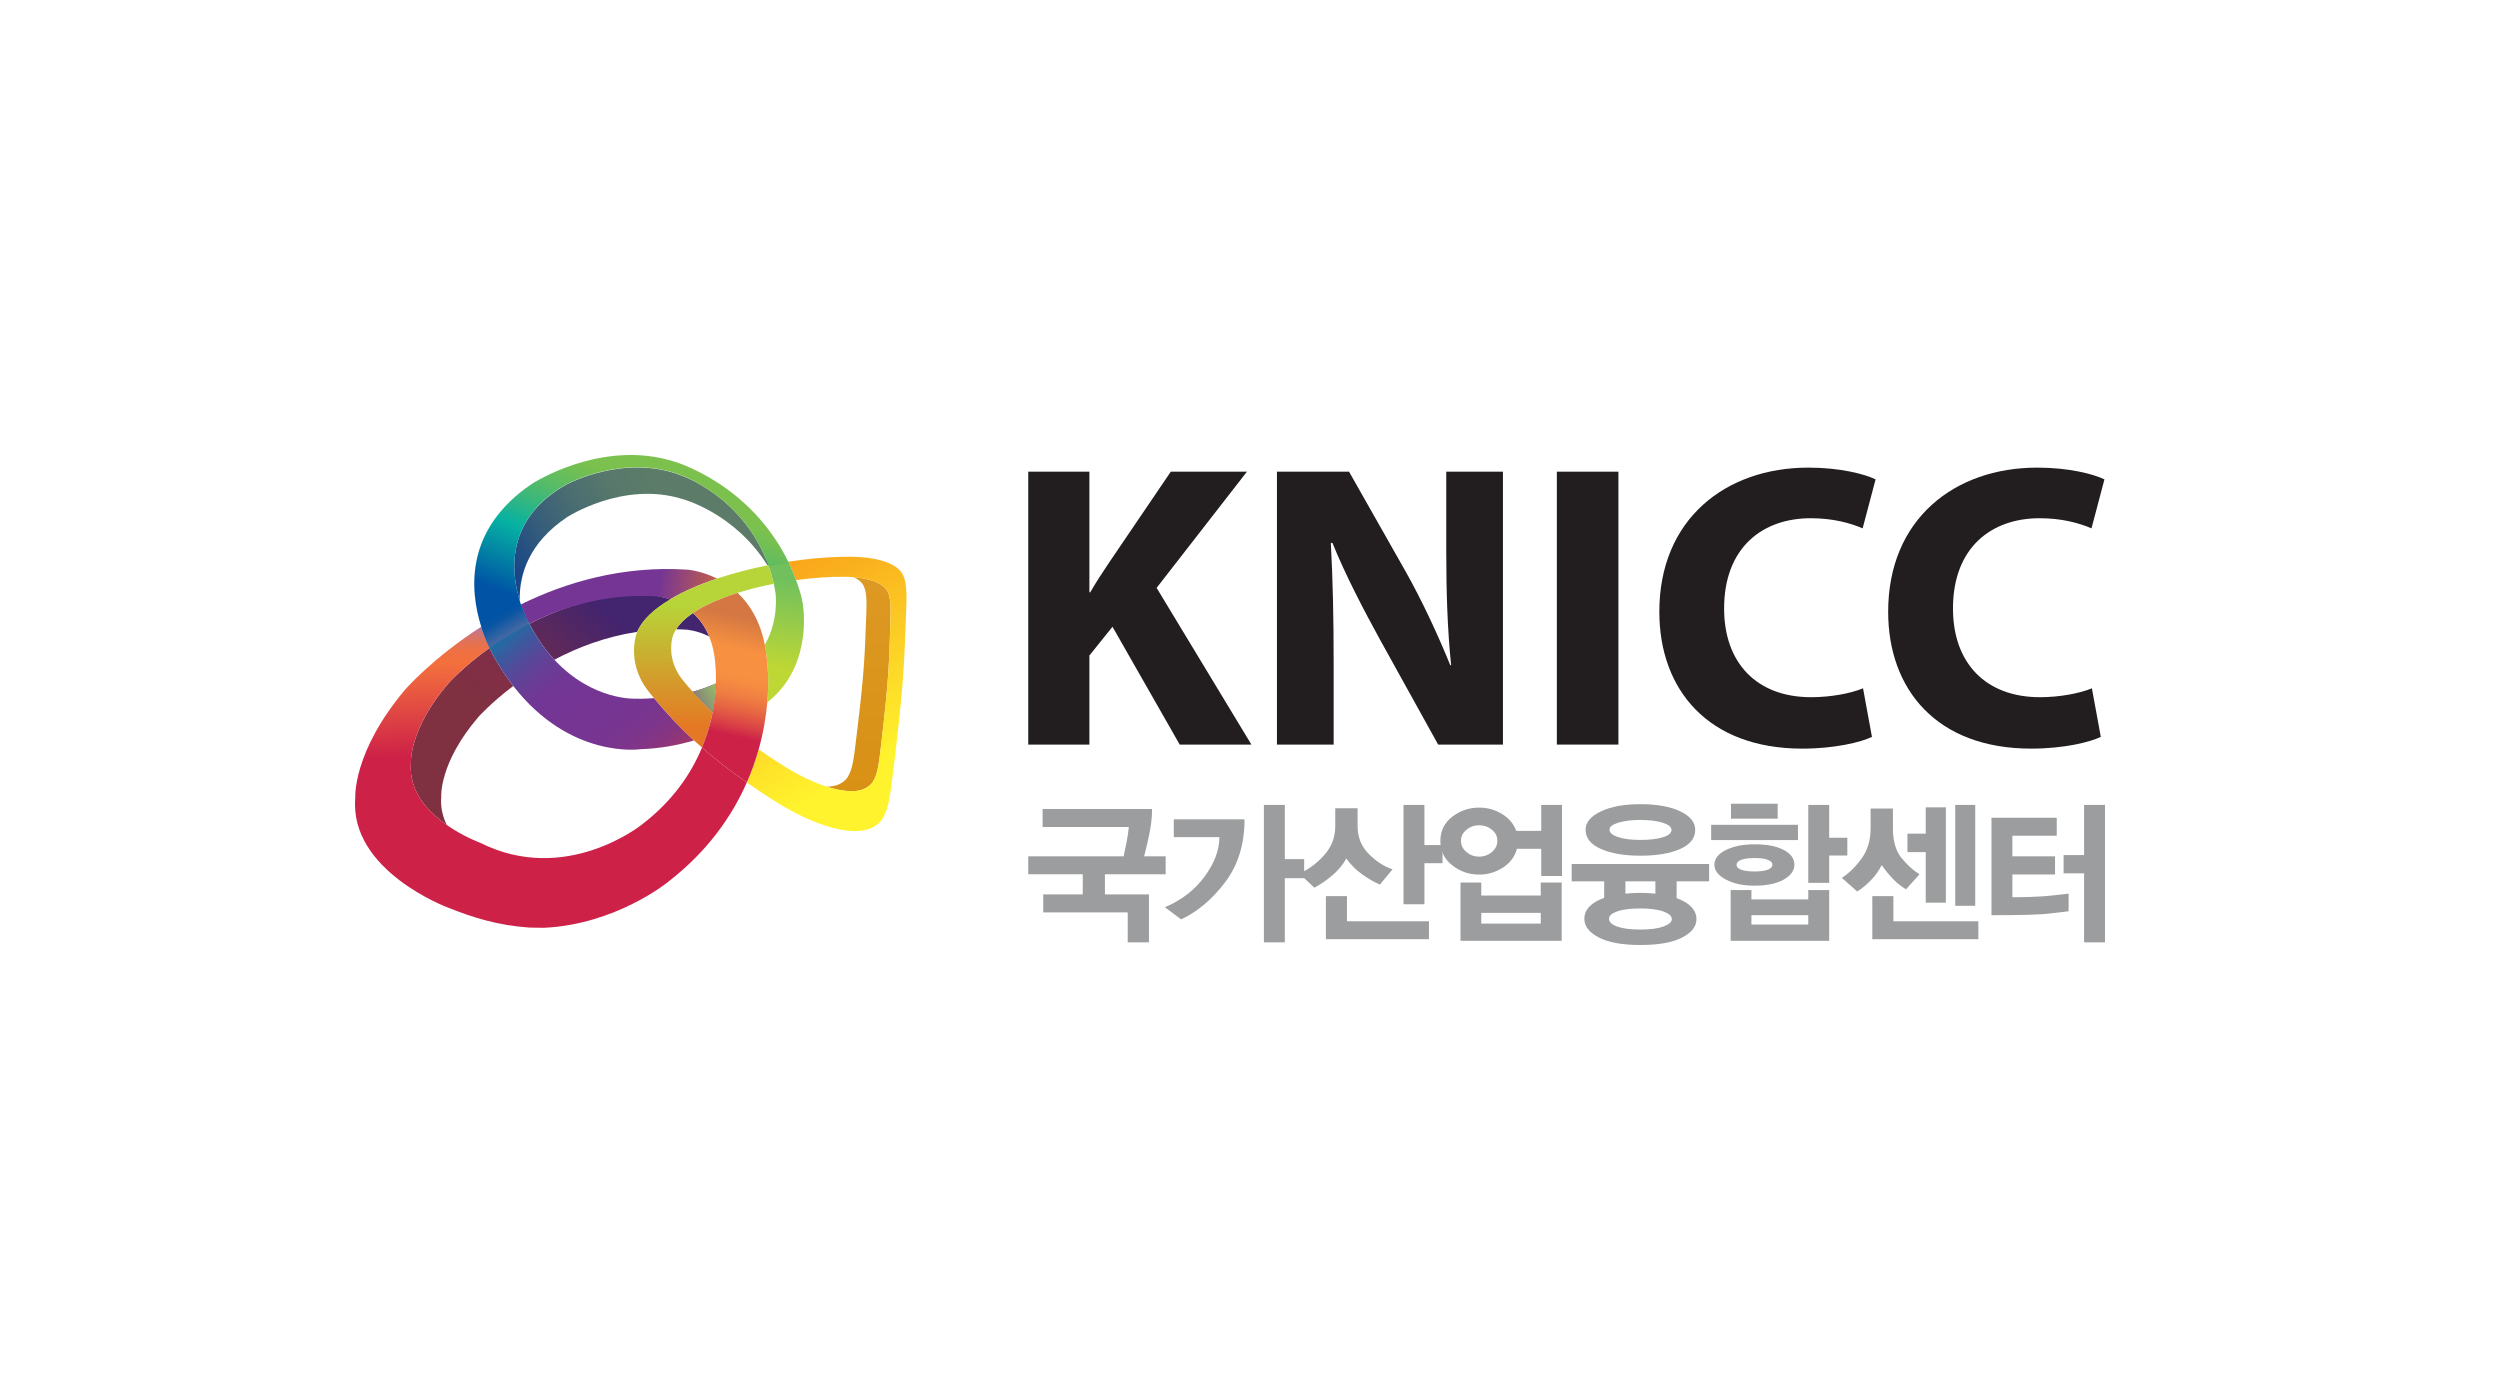 <svg width="500" height="280" viewBox="0 0 500 280" fill="none" xmlns="http://www.w3.org/2000/svg">
<rect width="500" height="280" fill="white"/>
<path d="M220.983 174.856V178.883H229.791V188.47H225.544V182.474H208.647V178.883H216.549V174.856H205.648V171.265H224.731C224.919 170.452 225.116 169.496 225.325 168.392C225.533 167.289 225.679 166.289 225.762 165.394H208.522V161.804H230.415C230.415 163.531 230.192 165.394 229.745 167.392C229.297 169.391 228.99 170.682 228.823 171.265H233.133V174.856H220.983Z" fill="#9B9D9E"/>
<path d="M245.049 176.417C242.477 179.831 239.536 182.318 236.226 183.879L232.977 181.444C236.287 180.049 238.932 178.009 240.91 175.324C242.888 172.639 243.877 170.006 243.877 167.424H234.757V163.865H248.906C248.906 168.819 247.62 173.003 245.049 176.417ZM256.964 175.636V188.47H252.778V160.991H256.964V171.826H260.836V175.636H256.964Z" fill="#9B9D9E"/>
<path d="M275.984 176.917C274.817 176.417 273.62 175.725 272.392 174.84C271.164 173.955 270.123 172.909 269.269 171.702C268.603 172.909 267.692 174.013 266.537 175.012C265.381 176.011 264.157 176.854 262.867 177.541L259.868 174.7C261.7 173.909 263.355 172.686 264.834 171.031C266.312 169.375 267.051 167.445 267.051 165.238V161.648H271.518V165.238C271.518 167.445 272.273 169.302 273.783 170.812C275.292 172.322 276.869 173.336 278.515 173.857L275.984 176.917ZM265.178 187.845V179.227H269.394V184.254H285.791V187.845L265.178 187.845ZM284.886 172.639V180.851H280.7V160.991H284.886V169.017H288.508V172.639H284.886Z" fill="#9B9D9E"/>
<path d="M308.248 175.199V169.766H303.375C302.98 171.307 302.058 172.551 300.612 173.497C299.164 174.445 297.566 174.918 295.817 174.918C293.819 174.918 292.027 174.299 290.445 173.06C288.863 171.822 288.071 170.203 288.071 168.204C288.071 166.206 288.857 164.593 290.43 163.365C292.001 162.137 293.797 161.522 295.817 161.522C297.483 161.522 299.007 161.944 300.393 162.788C301.777 163.63 302.73 164.759 303.251 166.175H308.248V160.991H312.402V175.199L308.248 175.199ZM292.101 188.157V176.51H296.254V179.102H308.154V176.51H312.339V188.157H292.101ZM298.378 165.941C297.649 165.348 296.796 165.051 295.817 165.051C294.86 165.051 294.016 165.353 293.288 165.957C292.558 166.561 292.194 167.289 292.194 168.142C292.194 169.037 292.558 169.792 293.288 170.406C294.016 171.02 294.86 171.327 295.817 171.327C296.796 171.327 297.649 171.02 298.378 170.406C299.107 169.792 299.472 169.037 299.472 168.142C299.472 167.268 299.107 166.534 298.378 165.941ZM308.154 182.568H296.254V184.722H308.154V182.568Z" fill="#9B9D9E"/>
<path d="M335.326 176.261V179.633C336.617 180.091 337.601 180.679 338.278 181.397C338.954 182.115 339.293 182.922 339.293 183.817C339.293 185.295 338.33 186.529 336.404 187.518C334.478 188.505 331.703 189 328.08 189C324.479 189 321.709 188.5 319.773 187.501C317.836 186.502 316.869 185.253 316.869 183.755C316.869 182.839 317.206 182.027 317.883 181.319C318.56 180.612 319.543 180.029 320.835 179.57V176.261H314.338V172.795H341.822V176.261H335.326ZM336.03 162.256C338.038 163.204 339.044 164.447 339.044 165.987C339.044 167.633 338.038 168.902 336.03 169.797C334.02 170.692 331.37 171.139 328.08 171.139C324.832 171.139 322.193 170.687 320.163 169.781C318.133 168.876 317.118 167.601 317.118 165.957C317.118 164.478 318.133 163.255 320.163 162.287C322.193 161.319 324.832 160.835 328.08 160.835C331.37 160.835 334.02 161.309 336.03 162.256ZM332.704 182.303C331.599 181.896 330.058 181.694 328.08 181.694C326.082 181.694 324.536 181.886 323.443 182.271C322.349 182.657 321.803 183.151 321.803 183.755C321.803 184.4 322.349 184.92 323.443 185.316C324.536 185.711 326.082 185.909 328.08 185.909C330.058 185.909 331.599 185.706 332.704 185.301C333.806 184.894 334.358 184.4 334.358 183.817C334.358 183.213 333.806 182.709 332.704 182.303ZM323.662 164.535C322.485 164.9 321.896 165.363 321.896 165.925C321.896 166.529 322.464 167.024 323.599 167.408C324.734 167.794 326.228 167.986 328.08 167.986C329.934 167.986 331.433 167.809 332.578 167.455C333.723 167.102 334.296 166.612 334.296 165.987C334.296 165.384 333.703 164.9 332.516 164.535C331.329 164.171 329.85 163.989 328.08 163.989C326.311 163.989 324.837 164.171 323.662 164.535ZM331.079 176.261H325.082V178.727C325.541 178.685 326.019 178.649 326.519 178.618C327.019 178.587 327.539 178.571 328.08 178.571C328.621 178.571 329.142 178.587 329.642 178.618C330.142 178.649 330.621 178.685 331.079 178.727V176.261Z" fill="#9B9D9E"/>
<path d="M342.229 168.017V164.957H359.594V168.017H342.229ZM356.721 175.933C355.284 176.734 353.337 177.135 350.88 177.135C348.61 177.135 346.711 176.729 345.181 175.917C343.649 175.105 342.884 174.117 342.884 172.951C342.884 171.744 343.649 170.76 345.181 170C346.711 169.24 348.642 168.86 350.974 168.86C353.389 168.86 355.31 169.234 356.736 169.984C358.162 170.734 358.875 171.713 358.875 172.919C358.875 174.127 358.158 175.131 356.721 175.933ZM346.132 188.157V178.008H350.286V179.883H361.655V178.008H365.841V188.157H346.132ZM346.195 163.739V160.742H355.534V163.739H346.195ZM353.535 171.952C352.91 171.723 352.046 171.608 350.942 171.608C349.818 171.608 348.933 171.723 348.288 171.952C347.642 172.181 347.32 172.513 347.32 172.951C347.32 173.409 347.642 173.747 348.288 173.965C348.933 174.184 349.818 174.293 350.942 174.293C352.046 174.293 352.91 174.179 353.535 173.95C354.16 173.721 354.472 173.377 354.472 172.919C354.472 172.503 354.16 172.181 353.535 171.952ZM361.655 183.036H350.286V184.909H361.655V183.036ZM365.841 171.109V176.573H361.655V160.991H365.841V167.548H369.464V171.109H365.841Z" fill="#9B9D9E"/>
<path d="M381.21 177.853C380.336 177.353 379.496 176.698 378.696 175.886C377.894 175.075 377.108 174.117 376.338 173.014C375.838 174.054 375.13 175.053 374.213 176.011C373.297 176.968 372.371 177.728 371.434 178.291L368.373 175.574C369.789 174.658 371.101 173.373 372.308 171.718C373.516 170.062 374.12 168.059 374.12 165.707V161.71H378.586V165.707C378.586 168.225 379.153 170.183 380.288 171.577C381.423 172.972 382.626 174.065 383.896 174.856L381.21 177.853ZM374.464 187.845V179.227H378.68V184.254H395.67V187.845L374.464 187.845ZM385.145 180.539V170.422H381.491V166.737H385.145V161.46H389.174V180.539H385.145ZM391.048 181.163V160.991H395.046V181.163H391.048Z" fill="#9B9D9E"/>
<path d="M411.1 182.568C410.162 182.693 409.205 182.787 408.226 182.849C406.478 182.953 404.426 183.011 402.073 183.021C399.72 183.031 398.46 183.036 398.294 183.036V163.552H411.349V167.143H402.479V171.265H411.006V174.887H402.479V179.446C402.542 179.446 403.14 179.441 404.275 179.43C405.41 179.42 406.717 179.373 408.195 179.29C409.173 179.227 410.147 179.139 411.115 179.024C412.084 178.91 412.952 178.811 413.724 178.727V182.256C412.911 182.339 412.036 182.444 411.1 182.568ZM416.816 188.47V174.668H412.723V171.015H416.816V160.991H421V188.47H416.816Z" fill="#9B9D9E"/>
<path d="M205.648 94.334H217.879V118.467H218.041C219.257 116.361 220.55 114.417 221.847 112.474L234.159 94.334H249.388L231.326 117.575L250.281 148.916H235.941L222.497 125.35L217.879 131.1V148.916H205.648V94.334Z" fill="#221E1F"/>
<path d="M255.388 148.916V94.334H269.809L281.147 114.336C284.388 120.086 287.548 126.889 290.057 133.043H290.223C289.491 125.836 289.249 118.467 289.249 110.206V94.334H300.591V148.916H287.629L275.963 127.86C272.723 121.949 269.078 114.984 266.488 108.587H266.165C266.569 115.876 266.73 123.568 266.73 132.477V148.916H255.388Z" fill="#221E1F"/>
<path d="M323.682 94.334V148.916H311.367V94.334H323.682Z" fill="#221E1F"/>
<path d="M374.392 147.377C372.203 148.43 367.018 149.726 360.457 149.726C341.587 149.726 331.865 137.902 331.865 122.353C331.865 103.809 345.15 93.524 361.673 93.524C368.073 93.524 372.934 94.82 375.12 95.872L372.526 105.671C370.097 104.618 366.614 103.646 362.157 103.646C352.44 103.646 344.823 109.558 344.823 121.706C344.823 132.557 351.304 139.441 362.238 139.441C366.048 139.441 370.097 138.712 372.607 137.659L374.392 147.377Z" fill="#221E1F"/>
<path d="M420.161 147.377C417.975 148.43 412.791 149.726 406.229 149.726C387.355 149.726 377.633 137.902 377.633 122.353C377.633 103.809 390.919 93.524 407.445 93.524C413.842 93.524 418.702 94.82 420.888 95.872L418.298 105.671C415.87 104.618 412.387 103.646 407.93 103.646C398.208 103.646 390.596 109.558 390.596 121.706C390.596 132.557 397.077 139.441 408.011 139.441C411.817 139.441 415.87 138.712 418.379 137.659L420.161 147.377Z" fill="#221E1F"/>
<path d="M110.875 131.946C115.528 129.478 121.12 127.329 127.439 126.371C128.405 124 130.865 121.812 134.092 119.885C132.516 119.347 131.278 119.164 131.278 119.164C121.335 118.376 112.664 121.317 105.864 124.748C107.399 127.681 109.104 130.053 110.875 131.946Z" fill="url(#paint0_linear_115_154)"/>
<path d="M113.376 103.455C113.376 103.455 124.641 96.103 136.486 99.808C136.486 99.808 146.894 102.505 153.491 113.067C153.541 113.058 153.807 113.018 153.862 113.009C153.645 112.406 153.208 111.838 152.966 111.275C152.923 111.181 152.883 111.092 152.84 110.994C152.513 110.252 152.165 109.54 151.792 108.85C151.755 108.799 151.732 108.741 151.696 108.686C149.841 105.331 147.57 102.738 145.337 100.737C145.085 100.515 144.829 100.273 144.577 100.065C144.42 99.931 144.266 99.818 144.1 99.69C143.706 99.364 143.304 99.048 142.917 98.762C142.871 98.731 142.832 98.702 142.782 98.667C139.153 96.058 136.176 95.071 136.176 95.071C124.845 90.659 113.305 96.894 113.305 96.894C108.365 99.66 105.598 103.031 104.174 106.468C104.163 106.493 104.147 106.524 104.143 106.548C103.689 107.634 103.389 108.726 103.181 109.808C103.173 109.866 103.156 109.937 103.147 109.999C103.087 110.316 103.043 110.627 103.004 110.933C102.991 111.073 102.981 111.21 102.96 111.35C102.931 111.685 102.9 112.032 102.885 112.357C102.87 112.684 102.858 113 102.858 113.315C102.858 113.524 102.87 113.73 102.885 113.937C102.891 114.184 102.893 114.433 102.914 114.669C102.931 114.847 102.943 115.024 102.958 115.194C102.991 115.559 103.027 115.913 103.077 116.27C103.087 116.31 103.087 116.348 103.095 116.388C103.162 116.833 103.233 117.257 103.314 117.673C103.329 117.702 103.329 117.73 103.339 117.762C103.508 118.601 103.716 119.396 103.937 120.114C103.851 114.718 105.879 108.513 113.376 103.455Z" fill="url(#paint1_linear_115_154)"/>
<path d="M102.958 115.194C102.943 115.024 102.931 114.847 102.914 114.669C102.931 114.85 102.943 115.024 102.958 115.194Z" fill="url(#paint2_linear_115_154)"/>
<path d="M102.958 115.194C102.943 115.024 102.931 114.847 102.914 114.669C102.931 114.85 102.943 115.024 102.958 115.194Z" fill="url(#paint3_linear_115_154)"/>
<path d="M88.25 159.291C88.25 159.291 87.812 152.566 95.674 143.401C95.674 143.401 98.176 140.575 102.656 137.19C101.569 135.794 100.506 134.261 99.483 132.542C99.483 132.542 98.763 131.436 97.897 129.578C92.594 133.367 89.619 136.737 89.619 136.737C81.752 145.91 82.183 152.627 82.183 152.627C81.729 158.26 85.589 162.36 89.347 164.99C88.529 163.299 88.072 161.408 88.25 159.291Z" fill="url(#paint4_linear_115_154)"/>
<path d="M135.243 125.853C135.916 125.869 136.607 125.883 137.294 125.934C137.294 125.934 139.407 126.065 141.839 127.296C141.008 125.25 139.836 123.74 138.591 122.603C137.092 123.601 135.972 124.697 135.243 125.853Z" fill="url(#paint5_linear_115_154)"/>
<path d="M131.238 119.272C131.238 119.272 132.385 119.356 133.967 119.895C136.607 118.314 139.85 116.905 143.417 115.716C140.184 114.111 137.438 113.927 137.438 113.927C124.522 113.098 113.205 116.448 104.174 120.884C104.923 123.086 105.706 124.464 105.706 124.464C105.756 124.569 105.814 124.646 105.864 124.747C112.664 121.317 121.301 118.641 131.238 119.272Z" fill="url(#paint6_linear_115_154)"/>
<path d="M128.321 164.95C128.321 164.95 113.122 177.177 95.971 168.526C95.971 168.526 92.701 167.351 89.347 164.99C85.589 162.36 81.729 158.26 82.183 152.627C82.183 152.627 81.752 145.91 89.618 136.737C89.618 136.737 92.594 133.367 97.897 129.578C97.358 128.427 96.767 126.994 96.246 125.349C86.628 131.513 81.097 137.842 81.097 137.842C70.454 150.406 71.053 159.613 71.053 159.613C69.852 174.202 89.603 181.524 89.603 181.524C94.599 183.509 99.458 185.066 105.887 185.516L108.779 185.559C123.113 184.909 133.493 176.475 133.493 176.475C141.564 170.271 146.436 163.152 149.359 156.492C146.161 154.259 143.178 151.957 140.4 149.516C138.281 154.619 134.621 160.157 128.321 164.95Z" fill="url(#paint7_linear_115_154)"/>
<path d="M138.546 138.352C139.826 139.784 141.154 141.148 142.526 142.441C142.963 140.2 143.13 138.232 143.178 136.691C141.839 137.28 140.282 137.858 138.546 138.352Z" fill="url(#paint8_linear_115_154)"/>
<path d="M130.819 139.631C129.749 139.69 128.415 139.785 127.274 139.735C127.274 139.735 118.647 140.288 110.875 131.946C109.104 130.052 107.4 127.681 105.864 124.748C105.814 124.646 105.756 124.569 105.706 124.465C105.706 124.465 104.923 123.086 104.174 120.884C101.298 122.291 98.651 123.809 96.246 125.349C96.768 126.995 97.359 128.427 97.897 129.578C98.763 131.436 99.483 132.542 99.483 132.542C100.507 134.261 101.569 135.794 102.656 137.19C114.065 151.898 128.032 149.843 128.032 149.843C132.019 149.714 135.62 149.028 138.801 148.085C135.972 145.485 133.339 142.693 130.819 139.631Z" fill="url(#paint9_linear_115_154)"/>
<path d="M173.248 123.176C172.936 131.051 172.921 133.964 171.366 146.729C170.737 151.967 170.556 153.704 169.557 155.39C169.216 155.953 168.662 156.437 167.867 156.833C167.169 157.168 166.305 157.32 165.339 157.331C168.425 158.315 171.118 158.566 172.859 157.752C173.681 157.37 174.252 156.891 174.585 156.332C175.601 154.663 175.769 152.935 176.369 147.722C177.841 135.002 177.832 132.097 178.08 124.253C178.172 121.268 178.207 118.956 177.118 117.702C176.071 116.482 173.754 115.681 170.719 115.444C171.424 115.769 171.989 116.156 172.365 116.61C173.413 117.86 173.357 120.181 173.248 123.176Z" fill="url(#paint10_linear_115_154)"/>
<path d="M180.114 114.244C178.6 112.441 174.951 111.374 170.219 111.349C166.303 111.329 161.998 111.675 157.667 112.336C158.221 113.502 158.737 114.728 159.206 116.022C162.622 115.559 166.016 115.316 169.117 115.36C169.671 115.369 170.206 115.404 170.72 115.444C173.754 115.681 176.071 116.482 177.118 117.702C178.207 118.956 178.172 121.268 178.08 124.253C177.832 132.097 177.841 135.002 176.369 147.722C175.769 152.935 175.602 154.664 174.586 156.333C174.253 156.891 173.681 157.37 172.859 157.752C171.118 158.566 168.426 158.315 165.339 157.331C162.809 156.512 160.016 155.208 157.255 153.499C155.311 152.302 153.478 151.102 151.732 149.882C151.141 151.995 150.368 154.214 149.359 156.492C151.188 157.772 153.073 159.032 155.069 160.291C162.622 165.057 170.416 167.488 174.37 165.552C175.39 165.048 176.094 164.435 176.514 163.715C177.793 161.57 178.028 159.357 178.833 152.677C180.809 136.375 180.826 132.666 181.222 122.621C181.377 118.798 181.446 115.844 180.114 114.244Z" fill="url(#paint11_linear_115_154)"/>
<path d="M160.509 120.477C160.234 118.897 159.722 117.435 159.206 116.022C158.737 114.728 158.221 113.502 157.667 112.336C156.339 112.535 154.998 112.771 153.674 113.038C153.741 113.208 153.793 113.399 153.855 113.582C153.878 113.631 153.901 113.68 153.914 113.733C153.914 113.721 153.901 113.721 153.901 113.71C154.228 114.68 154.517 115.692 154.757 116.754C154.907 117.385 154.998 118.058 155.119 118.718C155.119 118.718 155.823 124.035 152.96 128.965C153.202 130.204 153.395 131.493 153.468 132.942C153.468 132.942 153.855 135.902 153.454 140.495C154.034 140.021 154.353 139.724 154.353 139.724C162.803 132.224 160.509 120.477 160.509 120.477Z" fill="url(#paint12_linear_115_154)"/>
<path d="M135.242 125.853C135.972 124.696 137.092 123.601 138.591 122.602C140.909 121.042 144.025 119.687 147.527 118.581C149.813 117.86 152.263 117.246 154.757 116.754C154.516 115.692 154.228 114.68 153.901 113.71C153.887 113.661 153.874 113.621 153.854 113.582C153.793 113.393 153.716 113.225 153.649 113.038C153.595 113.047 153.541 113.058 153.491 113.067C150.006 113.764 146.581 114.66 143.417 115.716C139.849 116.905 136.607 118.314 133.966 119.895C130.741 121.821 128.405 124 127.439 126.371C127.281 126.752 127.154 127.127 127.077 127.523C126.439 130.555 126.754 134.538 129.708 138.283C130.066 138.753 130.445 139.182 130.818 139.63C133.339 142.693 135.972 145.485 138.8 148.085C139.32 148.569 139.863 149.052 140.399 149.516C140.717 148.766 140.992 148.014 141.235 147.285C141.82 145.584 142.241 143.953 142.526 142.441C141.154 141.147 139.826 139.784 138.546 138.352C137.896 137.62 137.255 136.884 136.63 136.118C134.228 133.163 133.938 130.056 134.43 127.685C134.557 127.054 134.863 126.445 135.242 125.853Z" fill="url(#paint13_linear_115_154)"/>
<path d="M153.468 132.942C153.395 131.494 153.202 130.205 152.96 128.966C152.011 124.114 149.904 120.809 147.527 118.582C144.025 119.688 140.91 121.042 138.591 122.602C139.836 123.74 141.008 125.25 141.839 127.296C142.489 128.91 142.949 130.833 143.084 133.155C143.084 133.155 143.251 134.493 143.178 136.691C143.13 138.232 142.963 140.2 142.526 142.441C142.241 143.954 141.82 145.584 141.235 147.285C140.992 148.014 140.717 148.766 140.4 149.516C143.178 151.957 146.161 154.26 149.359 156.492C150.368 154.215 151.141 151.995 151.732 149.882C152.719 146.364 153.223 143.153 153.454 140.495C153.855 135.902 153.468 132.942 153.468 132.942Z" fill="url(#paint14_linear_115_154)"/>
<path d="M134.738 92.279C120.211 87.739 106.418 96.745 106.418 96.745C93.038 105.766 93.867 117.781 96.246 125.34C96.246 125.34 102.798 126.283 105.841 124.748C105.792 124.657 105.729 124.569 105.679 124.471C105.679 124.471 104.899 123.097 104.162 120.893L104.174 120.884C103.87 119.969 103.572 118.913 103.339 117.762C103.329 117.73 103.329 117.702 103.314 117.672C103.233 117.252 103.162 116.833 103.094 116.388C103.087 116.348 103.087 116.309 103.077 116.27C103.027 115.913 102.991 115.559 102.958 115.194C102.943 115.024 102.931 114.85 102.914 114.669C102.892 114.433 102.89 114.184 102.885 113.937C102.869 113.729 102.865 113.524 102.858 113.315C102.858 113 102.869 112.684 102.885 112.357C102.9 112.032 102.931 111.685 102.96 111.35C102.981 111.21 102.991 111.077 103.004 110.933C103.039 110.627 103.087 110.316 103.146 109.999C103.156 109.936 103.173 109.866 103.181 109.808C103.383 108.726 103.695 107.634 104.143 106.548C104.147 106.524 104.162 106.493 104.174 106.468C105.598 103.02 108.342 99.626 113.295 96.853C113.295 96.853 124.837 90.62 136.176 95.027C136.176 95.027 139.153 96.045 142.782 98.666C142.832 98.702 142.87 98.731 142.917 98.762C143.303 99.052 143.706 99.364 144.1 99.69C144.266 99.818 144.419 99.931 144.577 100.065C144.829 100.273 145.085 100.515 145.337 100.737C147.577 102.733 149.836 105.331 151.695 108.686C151.732 108.741 151.755 108.799 151.792 108.85C152.165 109.536 152.507 110.252 152.84 110.994C152.883 111.092 152.923 111.181 152.965 111.275C153.212 111.849 153.514 112.613 153.743 113.222C155.069 112.959 156.512 112.91 157.834 112.713C150.127 96.569 134.738 92.279 134.738 92.279Z" fill="url(#paint15_linear_115_154)"/>
<path d="M105.864 124.761C105.806 124.668 105.756 124.584 105.706 124.491C105.706 124.491 104.923 123.097 104.174 120.893C101.298 122.306 98.644 123.828 96.246 125.363C96.768 127.009 97.359 128.442 97.897 129.588C100.145 127.977 102.816 126.297 105.864 124.761Z" fill="url(#paint16_linear_115_154)"/>
<path d="M138.546 138.352C139.826 139.784 141.154 141.148 142.526 142.441C142.963 140.2 143.13 138.232 143.178 136.691C141.839 137.28 140.282 137.858 138.546 138.352Z" fill="url(#paint17_linear_115_154)"/>
<defs>
<linearGradient id="paint0_linear_115_154" x1="120.456" y1="121.749" x2="100.775" y2="145.115" gradientUnits="userSpaceOnUse">
<stop stop-color="#43246E"/>
<stop offset="0.647" stop-color="#6D2C4E"/>
<stop offset="1" stop-color="#7F3041"/>
</linearGradient>
<linearGradient id="paint1_linear_115_154" x1="135.419" y1="103.823" x2="107.208" y2="121.005" gradientUnits="userSpaceOnUse">
<stop stop-color="#5C7C69"/>
<stop offset="0.234" stop-color="#57786B"/>
<stop offset="0.487" stop-color="#4A6D71"/>
<stop offset="0.748" stop-color="#355C7B"/>
<stop offset="1" stop-color="#194688"/>
</linearGradient>
<linearGradient id="paint2_linear_115_154" x1="115.102" y1="86.695" x2="96.875" y2="129.016" gradientUnits="userSpaceOnUse">
<stop stop-color="#7CC14D"/>
<stop offset="0.084" stop-color="#73BF53"/>
<stop offset="0.217" stop-color="#5CBC63"/>
<stop offset="0.383" stop-color="#37B77E"/>
<stop offset="0.57" stop-color="#05B1A3"/>
<stop offset="1" stop-color="#0053A5"/>
</linearGradient>
<linearGradient id="paint3_linear_115_154" x1="152.865" y1="114.932" x2="101.102" y2="114.932" gradientUnits="userSpaceOnUse">
<stop stop-color="#5C7C69"/>
<stop offset="0.353" stop-color="#587B6D"/>
<stop offset="0.734" stop-color="#4E7B7A"/>
<stop offset="1" stop-color="#447B88"/>
</linearGradient>
<linearGradient id="paint4_linear_115_154" x1="116.658" y1="118.614" x2="97.044" y2="141.9" gradientUnits="userSpaceOnUse">
<stop stop-color="#842B5E"/>
<stop offset="0.342" stop-color="#822C52"/>
<stop offset="1" stop-color="#7F3041"/>
</linearGradient>
<linearGradient id="paint5_linear_115_154" x1="133.35" y1="132.674" x2="113.739" y2="155.957" gradientUnits="userSpaceOnUse">
<stop stop-color="#43246E"/>
<stop offset="1" stop-color="#532667"/>
</linearGradient>
<linearGradient id="paint6_linear_115_154" x1="151.892" y1="123.582" x2="105.946" y2="117.119" gradientUnits="userSpaceOnUse">
<stop stop-color="#ADD366"/>
<stop offset="0" stop-color="#AED164"/>
<stop offset="0.009" stop-color="#C7B24B"/>
<stop offset="0.018" stop-color="#DA9938"/>
<stop offset="0.027" stop-color="#E8872A"/>
<stop offset="0.037" stop-color="#F17D21"/>
<stop offset="0.048" stop-color="#F47A1F"/>
<stop offset="0.448" stop-color="#753594"/>
</linearGradient>
<linearGradient id="paint7_linear_115_154" x1="108.799" y1="124.324" x2="109.831" y2="150.149" gradientUnits="userSpaceOnUse">
<stop stop-color="#A77BB6"/>
<stop offset="0.002" stop-color="#A87AB3"/>
<stop offset="0.041" stop-color="#BF778F"/>
<stop offset="0.083" stop-color="#D27471"/>
<stop offset="0.126" stop-color="#E0725A"/>
<stop offset="0.173" stop-color="#EA7149"/>
<stop offset="0.224" stop-color="#F17040"/>
<stop offset="0.291" stop-color="#F3703D"/>
<stop offset="1" stop-color="#CE2148"/>
</linearGradient>
<linearGradient id="paint8_linear_115_154" x1="118.149" y1="110.651" x2="146.82" y2="144.586" gradientUnits="userSpaceOnUse">
<stop stop-color="#0D79A8"/>
<stop offset="0.032" stop-color="#1D6EA4"/>
<stop offset="0.106" stop-color="#3C599E"/>
<stop offset="0.182" stop-color="#55499A"/>
<stop offset="0.262" stop-color="#673E96"/>
<stop offset="0.348" stop-color="#713794"/>
<stop offset="0.448" stop-color="#753594"/>
<stop offset="0.676" stop-color="#773591"/>
<stop offset="0.782" stop-color="#7E358A"/>
<stop offset="0.864" stop-color="#8A357D"/>
<stop offset="0.932" stop-color="#9C366B"/>
<stop offset="0.992" stop-color="#B33653"/>
<stop offset="1" stop-color="#B73750"/>
</linearGradient>
<linearGradient id="paint9_linear_115_154" x1="103.84" y1="122.686" x2="132.544" y2="156.66" gradientUnits="userSpaceOnUse">
<stop stop-color="#0D79A8"/>
<stop offset="0.032" stop-color="#1D6EA4"/>
<stop offset="0.106" stop-color="#3C599E"/>
<stop offset="0.182" stop-color="#55499A"/>
<stop offset="0.262" stop-color="#673E96"/>
<stop offset="0.348" stop-color="#713794"/>
<stop offset="0.448" stop-color="#753594"/>
<stop offset="0.676" stop-color="#773591"/>
<stop offset="0.782" stop-color="#7E358A"/>
<stop offset="0.864" stop-color="#8A357D"/>
<stop offset="0.932" stop-color="#9C366B"/>
<stop offset="0.992" stop-color="#B33653"/>
<stop offset="1" stop-color="#B73750"/>
</linearGradient>
<linearGradient id="paint10_linear_115_154" x1="171.73" y1="160.58" x2="171.73" y2="108.325" gradientUnits="userSpaceOnUse">
<stop stop-color="#D89014"/>
<stop offset="0.848" stop-color="#DD9923"/>
</linearGradient>
<linearGradient id="paint11_linear_115_154" x1="151.809" y1="111.092" x2="174.29" y2="153.193" gradientUnits="userSpaceOnUse">
<stop stop-color="#F99E1A"/>
<stop offset="1" stop-color="#FFF32D"/>
</linearGradient>
<linearGradient id="paint12_linear_115_154" x1="157.777" y1="115.88" x2="155.146" y2="133.581" gradientUnits="userSpaceOnUse">
<stop stop-color="#71C05D"/>
<stop offset="1" stop-color="#BED735"/>
</linearGradient>
<linearGradient id="paint13_linear_115_154" x1="140.779" y1="145.532" x2="140.779" y2="117.517" gradientUnits="userSpaceOnUse">
<stop stop-color="#E57824"/>
<stop offset="0.873" stop-color="#B7D438"/>
</linearGradient>
<linearGradient id="paint14_linear_115_154" x1="148.148" y1="123.349" x2="142.886" y2="146.314" gradientUnits="userSpaceOnUse">
<stop stop-color="#D47742"/>
<stop offset="0.273" stop-color="#F79141"/>
<stop offset="0.467" stop-color="#F79141"/>
<stop offset="0.555" stop-color="#F58B41"/>
<stop offset="0.661" stop-color="#EF7D42"/>
<stop offset="0.777" stop-color="#E66443"/>
<stop offset="0.9" stop-color="#DA4245"/>
<stop offset="1" stop-color="#CE2148"/>
</linearGradient>
<linearGradient id="paint15_linear_115_154" x1="132.229" y1="97.708" x2="120.802" y2="126.509" gradientUnits="userSpaceOnUse">
<stop stop-color="#7CC14D"/>
<stop offset="0.084" stop-color="#73BF53"/>
<stop offset="0.217" stop-color="#5CBC63"/>
<stop offset="0.383" stop-color="#37B77E"/>
<stop offset="0.57" stop-color="#05B1A3"/>
<stop offset="1" stop-color="#0053A5"/>
</linearGradient>
<linearGradient id="paint16_linear_115_154" x1="100.149" y1="123.782" x2="102.004" y2="126.835" gradientUnits="userSpaceOnUse">
<stop stop-color="#0654A3"/>
<stop offset="1" stop-color="#4569A3"/>
</linearGradient>
<linearGradient id="paint17_linear_115_154" x1="145.163" y1="138.009" x2="134.499" y2="143.515" gradientUnits="userSpaceOnUse">
<stop stop-color="#98CC63"/>
<stop offset="0.315" stop-color="#8D9F71"/>
<stop offset="1" stop-color="#753594"/>
</linearGradient>
</defs>
</svg>
